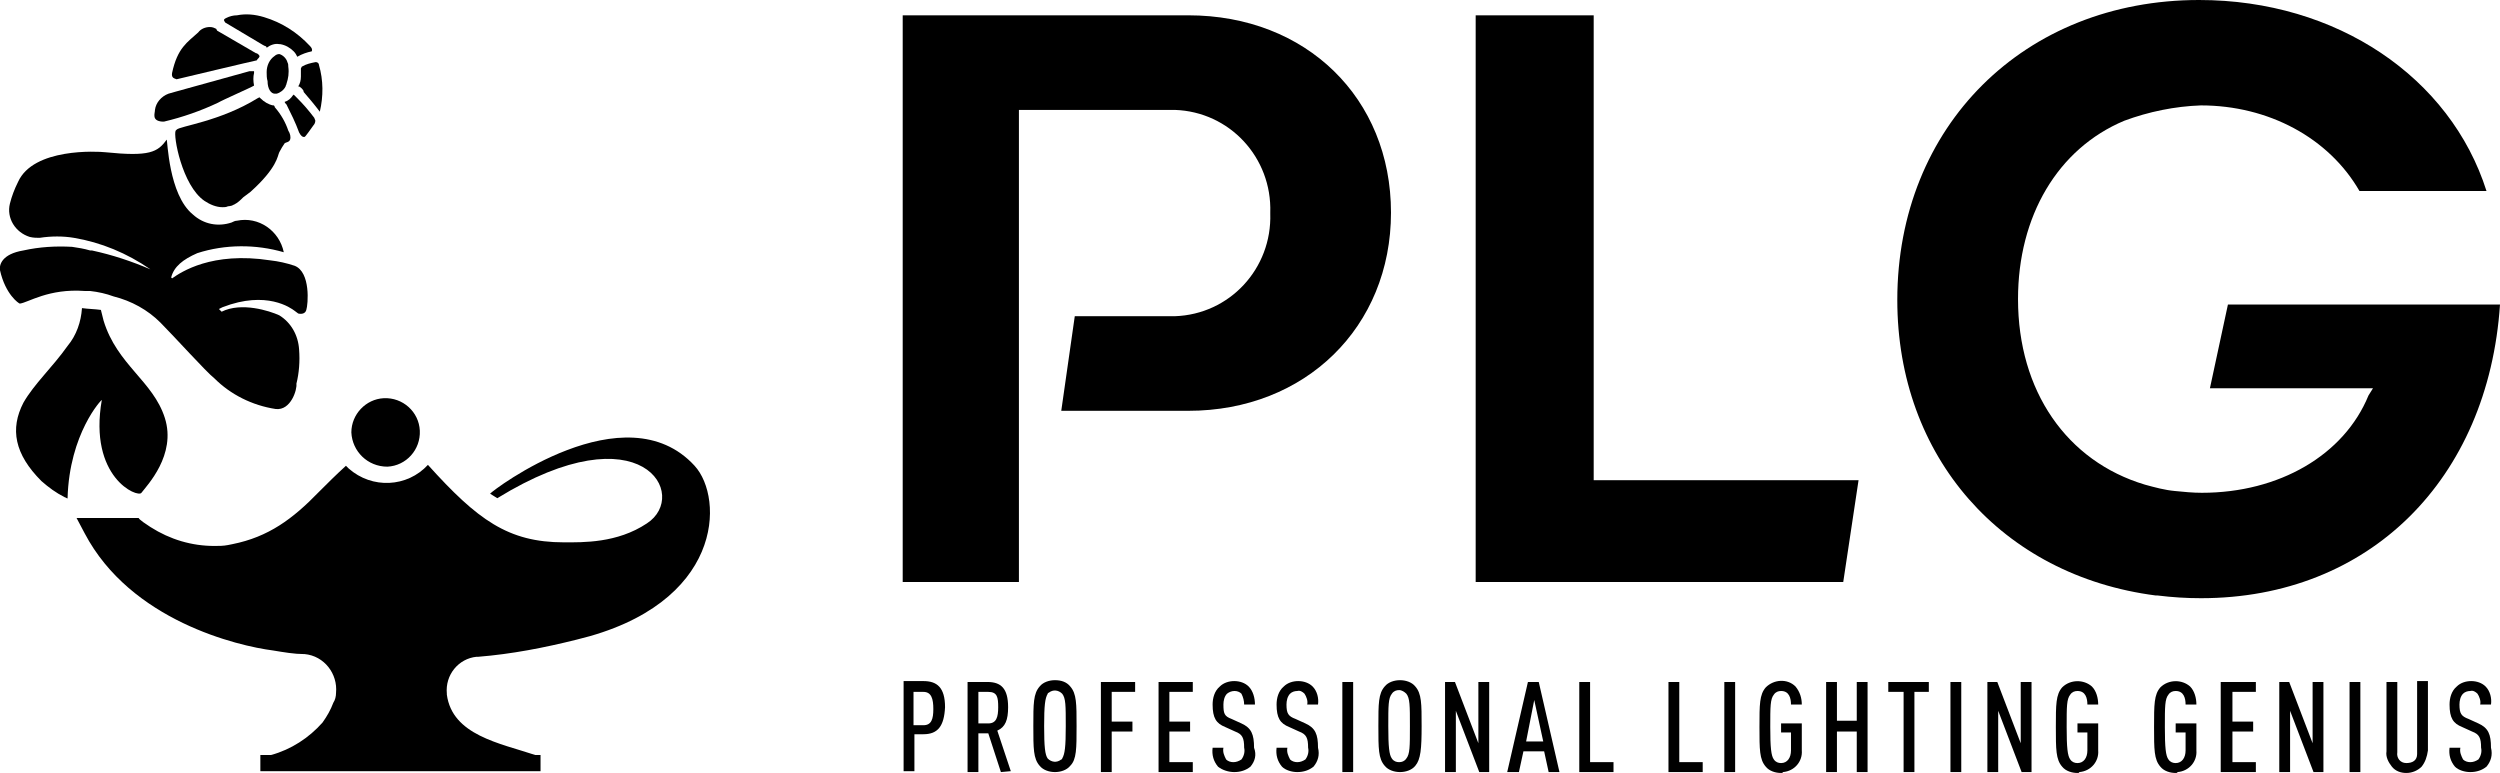 <svg enable-background="new 0 0 277.5 85.8" viewBox="0 0 277.5 85.8" xmlns="http://www.w3.org/2000/svg"><path d="m102.5 81.5h-1v4.1h-1.2v-10h2.2c1.5 0 2.4.7 2.4 2.9-.1 2.1-.8 3-2.4 3zm0-4.7h-1.1v3.7h1.1c.9 0 1.1-.7 1.1-1.8s-.2-1.9-1.1-1.9z"/><path d="m111.1 85.7-1.4-4.3h-1.1v4.3h-1.2v-10h2.2c1.5 0 2.3.7 2.3 2.8 0 1.4-.3 2.2-1.2 2.6l1.5 4.5zm-1.4-8.9h-1.1v3.5h1.1c.9 0 1.1-.7 1.1-1.8s-.1-1.7-1.1-1.7z"/><path d="m118.8 85c-.4.5-1.1.7-1.7.7s-1.3-.2-1.7-.7c-.7-.8-.7-1.9-.7-4.4s0-3.6.7-4.4c.4-.5 1.1-.7 1.7-.7.7 0 1.3.2 1.7.7.7.8.7 1.9.7 4.4s0 3.7-.7 4.4zm-.9-8c-.4-.4-1-.5-1.5-.1-.1 0-.1.1-.1.1-.3.5-.4 1.3-.4 3.6s.1 3.2.4 3.6c.4.4 1 .5 1.5.1.1 0 .1-.1.1-.1.3-.5.4-1.3.4-3.6s0-3.1-.4-3.6z"/><path d="m123.4 76.8v3.3h2.3v1.1h-2.3v4.5h-1.2v-10h3.8v1.1z"/><path d="m128.6 85.7v-10h3.8v1.1h-2.6v3.3h2.3v1.1h-2.3v3.4h2.6v1.1z"/><path d="m138.8 85.1c-.5.4-1.1.6-1.8.6-.6 0-1.3-.2-1.8-.6-.5-.6-.7-1.3-.6-2.1h1.2c-.1.5.1.9.3 1.3.2.2.5.3.8.3s.6-.1.9-.3c.3-.4.4-.9.3-1.3 0-1.1-.2-1.5-1-1.8l-1.1-.5c-1-.4-1.4-1-1.4-2.5 0-.7.2-1.5.8-2 .4-.4 1-.6 1.6-.6s1.2.2 1.6.6c.5.5.7 1.3.7 2h-1.2c0-.4-.1-.8-.3-1.2-.4-.4-1.1-.4-1.6 0-.3.3-.4.8-.4 1.2 0 1 .1 1.3.9 1.6l1.1.5c1.1.5 1.4 1.2 1.4 2.7.3.8.1 1.5-.4 2.1z"/><path d="m145.8 85.1c-.5.4-1.1.6-1.8.6-.6 0-1.3-.2-1.7-.6-.5-.6-.7-1.3-.6-2.1h1.2c-.1.5.1.9.3 1.3.2.2.5.3.8.3s.6-.1.9-.3c.3-.4.4-.9.3-1.3 0-1.1-.2-1.5-1-1.8l-1.1-.5c-1-.4-1.4-1-1.4-2.5 0-.7.2-1.5.8-2 .4-.4 1-.6 1.6-.6s1.2.2 1.6.6c.5.5.7 1.3.6 2h-1.2c.1-.4-.1-.9-.3-1.2-.2-.2-.5-.4-.8-.3-.3 0-.6.1-.8.3-.3.3-.4.8-.4 1.2 0 1 .2 1.3 1 1.6l1.1.5c1.1.5 1.4 1.2 1.4 2.7.2.8 0 1.5-.5 2.1z"/><path d="m149 85.7v-10h1.2v10z"/><path d="m157.1 85c-.4.5-1.1.7-1.7.7s-1.3-.2-1.7-.7c-.7-.8-.7-1.9-.7-4.4s0-3.6.7-4.4c.4-.5 1.1-.7 1.7-.7s1.3.2 1.7.7c.7.8.7 1.9.7 4.4s-.1 3.7-.7 4.4zm-1-8c-.2-.2-.5-.4-.8-.4s-.6.1-.8.4c-.4.5-.4 1.3-.4 3.6s.1 3.2.4 3.6c.2.3.5.4.8.4s.6-.1.8-.4c.4-.5.4-1.3.4-3.6s0-3.1-.4-3.6z"/><path d="m164.2 85.7-2.6-6.8v6.8h-1.2v-10h1.1l2.6 6.8v-6.8h1.2v10z"/><path d="m171.9 85.7-.5-2.3h-2.3l-.5 2.3h-1.3l2.3-10h1.2l2.3 10zm-1.6-8-.9 4.6h1.9z"/><path d="m175.3 85.7v-10h1.2v8.9h2.6v1.1z"/><path d="m185.2 85.7v-10h1.2v8.9h2.6v1.1z"/><path d="m191.4 85.7v-10h1.2v10z"/><path d="m197.7 85.8c-.6 0-1.3-.2-1.7-.7-.7-.8-.7-1.9-.7-4.4s0-3.6.7-4.4c.9-.9 2.4-1 3.3-.1.5.6.7 1.3.7 2h-1.2c0-.7-.2-1.5-1.1-1.5-.3 0-.6.1-.8.4-.4.5-.4 1.3-.4 3.6s.1 3.2.4 3.6c.2.3.5.4.8.4.7 0 1.1-.6 1.1-1.4v-2h-1.1v-1h2.3v3c.1 1.2-.8 2.3-2.1 2.4 0 .1-.1.1-.2.1z"/><path d="m206.1 85.7v-4.5h-2.2v4.5h-1.2v-10h1.2v4.3h2.2v-4.3h1.2v10z"/><path d="m212.5 76.8v8.9h-1.2v-8.9h-1.7v-1.1h4.5v1.1z"/><path d="m216.5 85.7v-10h1.2v10z"/><path d="m224.4 85.7-2.6-6.8v6.8h-1.2v-10h1.1l2.6 6.8v-6.8h1.2v10z"/><path d="m230.6 85.8c-.6 0-1.3-.2-1.7-.7-.7-.8-.7-1.9-.7-4.4s0-3.6.7-4.4c.9-.9 2.4-.9 3.3-.1.5.5.7 1.3.7 2h-1.2c0-.7-.2-1.5-1.1-1.5-.3 0-.6.1-.8.4-.4.5-.4 1.3-.4 3.6s.1 3.2.4 3.6c.2.3.5.4.8.4.7 0 1.1-.6 1.1-1.4v-2h-1.1v-1h2.3v3c.1 1.2-.8 2.3-2.1 2.4 0 .1-.1.1-.2.1z"/><path d="m241.5 85.8c-.6 0-1.3-.2-1.7-.7-.7-.8-.7-1.9-.7-4.4s0-3.6.7-4.4c.9-.9 2.4-.9 3.3-.1.5.5.7 1.3.7 2h-1.2c0-.7-.2-1.5-1.1-1.5-.3 0-.6.1-.8.4-.4.5-.4 1.3-.4 3.6s.1 3.2.4 3.6c.2.3.5.4.8.4.7 0 1.1-.6 1.1-1.4v-2h-1.1v-1h2.3v3c.1 1.2-.8 2.3-2.1 2.4 0 .1-.1.1-.2.1z"/><path d="m246.5 85.7v-10h3.9v1.1h-2.6v3.3h2.3v1.1h-2.3v3.4h2.6v1.1z"/><path d="m256.8 85.7-2.6-6.8v6.8h-1.2v-10h1.1l2.6 6.8v-6.8h1.2v10z"/><path d="m260.8 85.7v-10h1.2v10z"/><path d="m268.8 85.1c-.4.4-1 .7-1.7.7-.6 0-1.2-.2-1.6-.7s-.7-1.1-.6-1.7v-7.7h1.2v7.8c-.1.6.3 1.2 1 1.2s1.2-.3 1.2-1c0-.1 0-.2 0-.3v-7.8h1.2v7.7c-.1.7-.3 1.3-.7 1.8z"/><path d="m276 85.1c-.5.4-1.1.6-1.8.6-.6 0-1.3-.2-1.7-.6-.5-.6-.7-1.3-.6-2.1h1.2c-.1.5.1.9.3 1.3.2.2.5.3.8.3s.6-.1.9-.3c.3-.4.4-.9.3-1.3 0-1.1-.2-1.5-1-1.8l-1.1-.5c-1-.4-1.4-1-1.4-2.5 0-.7.2-1.5.8-2 .4-.4 1-.6 1.6-.6s1.2.2 1.6.6c.5.5.7 1.3.6 2h-1.2c.1-.4-.1-.9-.3-1.2-.2-.2-.5-.4-.8-.3-.3 0-.6.1-.8.3-.3.3-.4.8-.4 1.2 0 1 .2 1.3 1 1.6l1.1.5c1.1.5 1.4 1.2 1.4 2.7.2.8 0 1.5-.5 2.1z"/><path d="m100.2 64.6v-62.9h31.7c13.1 0 22.5 9.2 22.5 21.9s-9.5 22-22.5 22h-14.1l1.5-10.5h11.1c6.1-.2 10.8-5.3 10.6-11.4v-.1c.2-6.1-4.5-11.2-10.6-11.4-.3 0-.5 0-.8 0h-16.5v52.4z"/><path d="m244.3 66.4c-1.6 0-3.2-.1-4.8-.3h-.2c-17.1-2.2-28.7-15.4-28.7-32.8 0-19.3 14.1-33.3 33.5-33.3 15.3 0 27.9 8.6 31.9 21.2h-14.1c-3.4-5.9-10.1-9.5-17.6-9.5-2.9.1-5.8.7-8.5 1.7-7.4 3.1-11.8 10.6-11.8 19.8 0 10.2 5.4 18 14.1 20.6 1.1.3 2.2.6 3.3.7 1 .1 2 .2 3 .2 8.6 0 15.8-4.2 18.5-10.8l.5-.8h-18.1l2-9.3h30.2c-1.3 19.4-14.5 32.6-33.2 32.6z"/><path d="m163.8 64.6v-62.9h13.1v51.6h29.4l-1.7 11.3z"/><path d="m29.2 5 .2.1c.1 0 .2.1.2.2.4-.3.9-.5 1.4-.4h.1c.6.1 1.1.4 1.5.8.2.2.3.4.4.6.5-.3 1.1-.5 1.6-.6.1-.2 0-.4-.2-.6-1.4-1.5-3.1-2.6-5.1-3.2-1-.3-2-.4-3-.2-.4 0-.8.1-1.2.3s-.2.3-.1.5z"/><path d="m33.4 7.6s0 .1 0 0v.9c0 .4-.1.8-.3 1.1h.1c.2.1.4.3.5.5v.1c.6.7 1.2 1.4 1.8 2.2.4-1.7.4-3.5-.1-5.2 0-.2-.2-.3-.3-.3h-.1c-.5.1-1 .2-1.5.5z"/><path d="m33.7 15.2h.1c.1 0 .7-.9 1-1.3.1-.1.2-.3.2-.5 0-.1-.1-.2-.1-.3-.6-.8-1.2-1.5-1.9-2.2-.1-.1-.3-.3-.4-.4l-.1.1c-.2.3-.5.6-.9.7 0 .1.1.2.2.3.5 1 1 2 1.4 3.1.2.4.4.5.5.5z"/><path d="m19.6 8.8s8.8-2.1 8.9-2.1c.1-.2.2-.2.3-.4v-.1c-.1-.2-.3-.3-.4-.3l-4.3-2.5-.1-.2c-.2-.1-.4-.2-.7-.2-.5 0-1 .2-1.3.6-1.2 1.1-2.3 1.7-2.9 4.5-.1.6.3.6.5.7z"/><path d="m18 13.5h.2c2.1-.5 4.1-1.2 6-2.1.5-.3 3.7-1.7 4-1.9-.1-.5-.1-1 0-1.4v-.1s0 0 0-.1c-.1 0-.1 0-.2 0s-.2 0-.3 0l-8.3 2.3-.7.2c-.8.3-1.4 1-1.5 1.8 0 .4-.4 1.2.8 1.3z"/><path d="m27 21.9.4-.3.4-.3c3-2.7 3-4 3.2-4.4s.4-.7.6-1c.1-.1.5-.1.6-.4s0-.7-.2-1c-.3-.9-.8-1.8-1.5-2.6 0-.1-.1-.2-.1-.2h-.1c-.5-.1-1-.4-1.4-.8l-.1-.1-.2.1c-4.2 2.6-8.7 3.1-9 3.5 0 0-.1.1-.1.1-.3.5.7 6.1 3.2 7.8.6.4 1.3.7 2 .7.2 0 .4 0 .6-.1.2 0 .5-.1.7-.2.4-.2.7-.5 1-.8z"/><path d="m26 22.7c-.2.1-.5.1-.7.1.2.1.5 0 .7-.1z"/><path d="m11.3 44.4c-1.5 8.6 4 10.9 4.4 10.3.4-.5 0 0 0 0 .6-.8 3.9-4.2 2.6-8.3s-5.3-5.9-6.8-10.8c-.1-.4-.2-.8-.3-1.2-.7-.1-1.4-.1-2.1-.2-.1 1.5-.6 3-1.6 4.2-1.7 2.4-3.7 4.2-4.9 6.3-1.5 2.9-1 5.7 2 8.7.8.7 1.6 1.3 2.6 1.8.1 0 .3.2.3.1.2-7.2 3.8-11 3.8-10.9z"/><path d="m43 51.8c2.1-.1 3.7-1.9 3.6-4s-1.9-3.7-4-3.6c-2 .1-3.6 1.8-3.6 3.8.1 2.1 1.8 3.8 4 3.8z"/><path d="m30.5 10.4h.2c.4-.1.8-.4 1-.8 0-.1.1-.2.1-.3.2-.6.3-1.2.2-1.9 0-.2 0-.3-.1-.5-.1-.4-.5-.8-.9-.9-.2 0-.4.1-.5.2-.6.4-.9 1.1-.9 1.8 0 .3 0 .7.1 1 0 .9.4 1.4.8 1.4z"/><path d="m9.4 32.3h.5.1c.9.1 1.8.3 2.6.6 2 .5 3.8 1.5 5.2 2.9 1.5 1.5 5.1 5.5 6 6.2 1.8 1.8 4.2 3 6.8 3.4 1.7.2 2.4-2.2 2.3-2.8.3-1.2.4-2.5.3-3.8-.1-1.6-.9-3-2.2-3.8-1.1-.5-4.2-1.5-6.4-.4 0 0-.1-.1-.3-.3l.4-.2c4.9-1.9 7.6.1 8 .4.1.1.3.2.4.3.4.1.8 0 .9-.4.2-.6.5-4.2-1.3-4.9-.9-.3-1.8-.5-2.7-.6-6.5-1-9.9 1.3-10.9 2l-.1-.1c.3-1.2 1.3-2 2.9-2.7 3.1-1 6.5-1 9.6-.1-.5-2.4-2.8-4-5.2-3.5-.2 0-.4.1-.6.2-1.5.5-3.1.2-4.3-.9-2.7-2.2-2.8-8.3-2.9-8.3-1 1.4-1.9 1.9-6.8 1.4-.9-.1-8-.5-9.7 3.3-.4.8-.7 1.6-.9 2.4-.4 1.6.6 3.2 2.2 3.7.4.1.8.1 1.1.1 1.3-.2 2.6-.2 3.8 0 3 .5 5.9 1.7 8.5 3.5-2.1-.9-4.2-1.6-6.5-2.1h-.2c-.7-.2-1.3-.3-2-.4-1.8-.1-3.6 0-5.4.4-2.4.4-2.7 1.6-2.6 2.2.6 2.7 2.1 3.7 2.2 3.7.9-.1 3.2-1.7 7.2-1.4z"/><path d="m77.1 51.7c-7.7-8.4-22.4 2.7-22.7 3.1l.8.5c16.1-9.9 21.4-.3 16.6 2.8-3.3 2.2-7.1 2.1-9.2 2.1-6.2 0-9.6-2.5-15.1-8.6-2.3 2.5-6.2 2.7-8.8.4-.1-.1-.2-.2-.3-.3-1.1 1-2.1 2-3 2.9-2.9 3-5.6 5-9.6 5.8l-.5.1c-.5.1-1 .1-1.5.1-2.5 0-4.9-.7-7.1-2.1-1.4-.9-1.3-1-1.3-1h-6.9l.9 1.7c5.1 9.7 17 12.5 20.9 13 1.2.2 2.4.4 3.4.4h.1c2.2.2 3.7 2.2 3.5 4.3 0 .4-.1.8-.3 1.1-.3.8-.7 1.5-1.2 2.2-1.5 1.7-3.5 3-5.7 3.6h-1.2v.3 1.5h31.1v-1.8h-.6c-3.9-1.3-9.2-2.2-9.8-6.7 0 0 0 0 0-.1-.2-2.1 1.3-3.9 3.3-4.1h.2c3.7-.3 7.3-1 10.9-1.9 16.3-3.9 16.4-15.7 13.1-19.3z"/></svg>